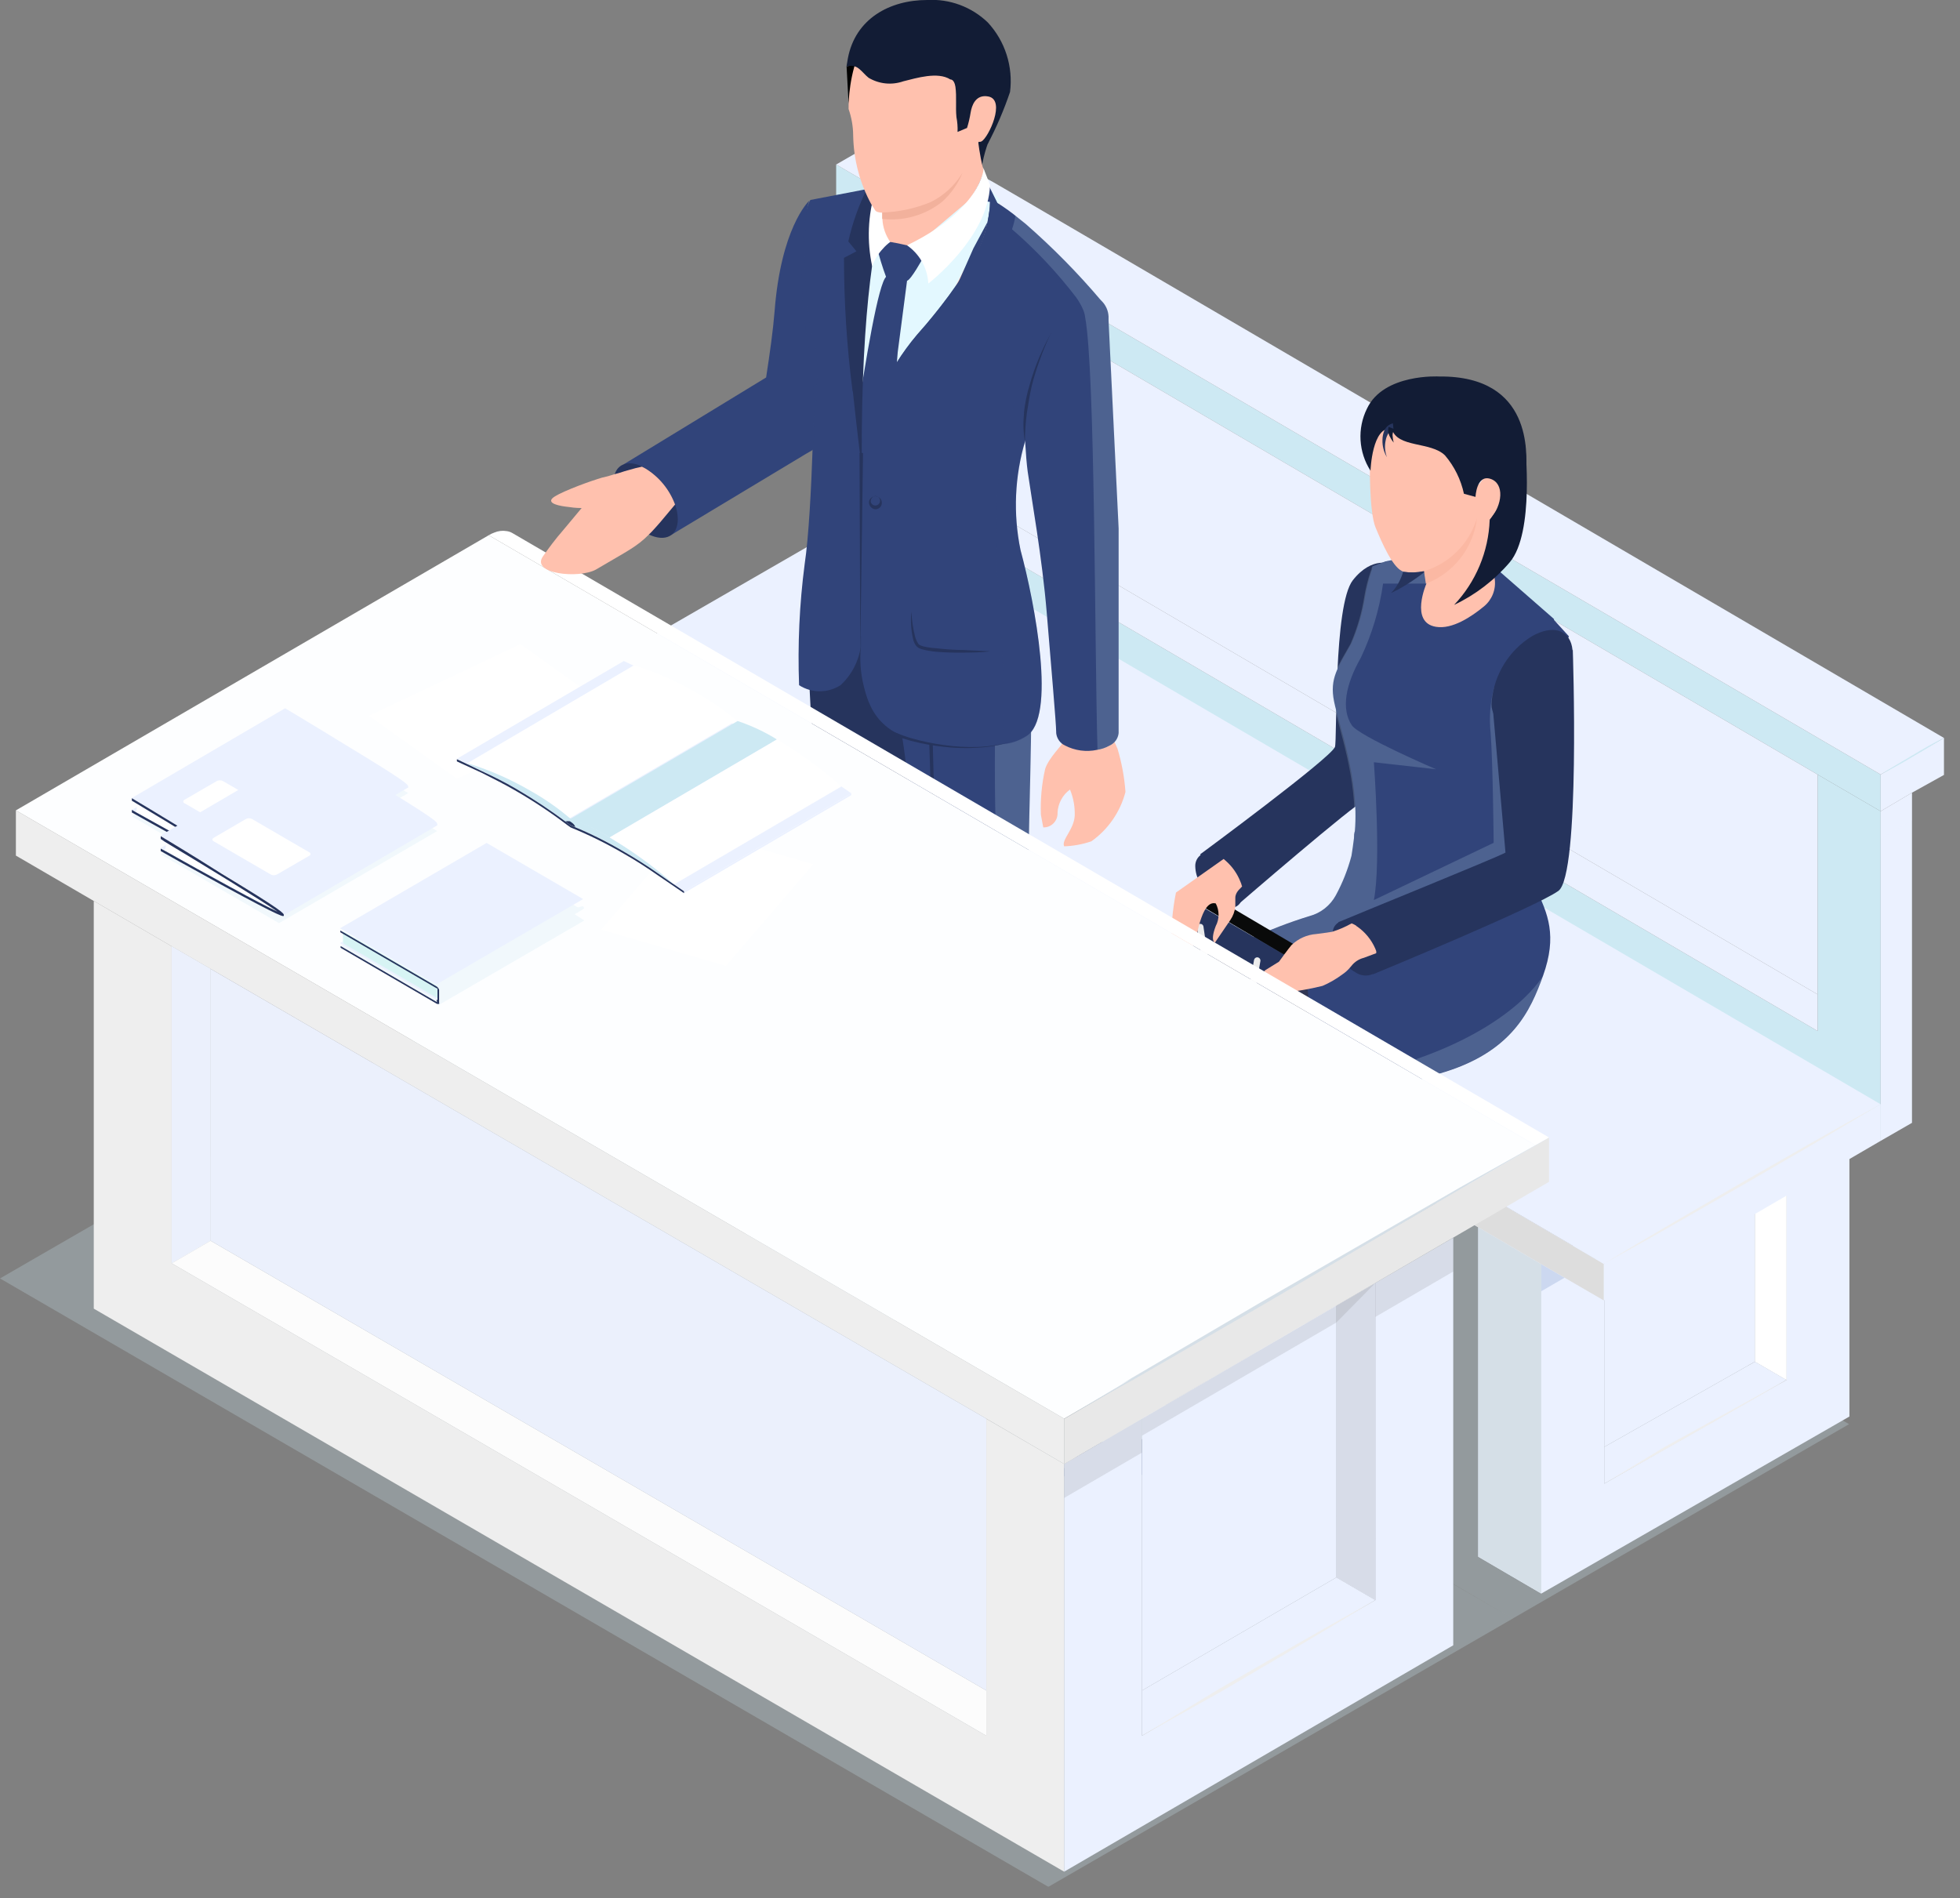 <?xml version="1.0" encoding="UTF-8"?> <svg xmlns="http://www.w3.org/2000/svg" width="95" height="92" viewBox="0 0 95 92" fill="none"><rect x="0" y="0" width="95" height="92" fill="#808080" stroke="none"/> <g clip-path="url(#clip0_19_7717)"> <g style="mix-blend-mode:multiply" opacity="0.25"> <path d="M40.528 40.33L24.213 49.749L73.314 78.455L89.622 69.03L40.528 40.33Z" fill="#CDE9F3"></path> </g> <path d="M34.745 37.889V53.872L31.695 52.087V36.115L34.745 37.889Z" fill="#EBF1FF"></path> <path d="M34.745 37.889V53.872L31.695 52.087V36.115L34.745 37.889Z" fill="#EEEEEE"></path> <path d="M34.746 37.889V53.872L49.686 45.291V29.308L46.629 31.087V43.512L37.802 48.54V46.767V36.115L34.746 37.889Z" fill="#EBF1FF"></path> <path d="M37.802 46.767V48.54L46.629 43.512L45.103 42.625L37.802 46.767Z" fill="#EBF1FF"></path> <path d="M37.802 36.115V46.767L45.103 42.625V31.974L37.802 36.115Z" fill="#EBF1FF"></path> <path d="M45.103 31.974V42.625L46.629 43.512V31.087L45.103 31.974Z" fill="#EBF1FF"></path> <g style="mix-blend-mode:color-burn" opacity="0.15"> <path d="M46.629 31.087L49.686 29.314V30.644L46.629 32.417V31.087Z" fill="#184B9D"></path> </g> <g style="mix-blend-mode:color-burn" opacity="0.15"> <path d="M34.746 37.889L37.802 36.115V37.445L34.746 39.218V37.889Z" fill="#184B9D"></path> </g> <g style="mix-blend-mode:color-burn" opacity="0.15"> <path d="M37.802 36.115L46.629 31.087L45.103 32.636L37.802 36.777V36.115Z" fill="#184B9D"></path> </g> <path d="M74.706 61.257V77.241L71.65 75.455V59.484L74.706 61.257Z" fill="#EBF1FF"></path> <path d="M74.706 61.257V77.241L71.65 75.455V59.484L74.706 61.257Z" fill="#D5DFE7"></path> <path d="M74.706 61.257V77.241L89.64 68.66V52.682L86.59 54.455V66.886L77.757 71.915V70.135V59.483L74.706 61.257Z" fill="#EBF1FF"></path> <path d="M77.757 70.135V71.915L86.59 66.886L85.064 66L77.757 70.135Z" fill="#EBF1FF"></path> <path d="M77.757 59.483V70.135L85.064 66V55.342L77.757 59.483Z" fill="#EBF1FF"></path> <path d="M85.064 55.342V66L86.59 66.886V54.455L85.064 55.342Z" fill="#EBF1FF"></path> <path d="M85.064 55.342V66L86.59 66.886V54.455L85.064 55.342Z" fill="white"></path> <g style="mix-blend-mode:color-burn" opacity="0.15"> <path d="M86.59 54.455L89.64 52.682V54.012L86.59 55.785V54.455Z" fill="#184B9D"></path> </g> <g style="mix-blend-mode:color-burn" opacity="0.15"> <path d="M74.706 61.257L77.757 59.484V60.813L74.706 62.587V61.257Z" fill="#184B9D"></path> </g> <g style="mix-blend-mode:color-burn" opacity="0.15"> <path d="M77.757 59.484L86.59 54.455L85.058 56.01L77.757 60.152V59.484Z" fill="#184B9D"></path> </g> <path d="M40.528 7.974V9.753L42.053 10.615L45.104 12.395L46.635 13.281L88.097 37.542L91.154 39.322V39.285V37.542L40.528 7.974Z" fill="#CDE9F3"></path> <path d="M42.053 10.615V26.599L91.154 55.299V39.322L88.097 37.542V49.974L45.104 24.826V12.395L42.053 10.615Z" fill="#CDE9F3"></path> <path d="M45.103 12.395V24.826L46.635 23.939V13.281L45.103 12.395Z" fill="#EBF1FF"></path> <path d="M45.103 24.826L88.097 49.974V48.2L46.635 23.939L45.103 24.826Z" fill="#EBF1FF"></path> <path d="M46.635 13.281V23.939L88.097 48.2V37.542L46.635 13.281Z" fill="#EBF1FF"></path> <path d="M92.673 38.423V54.425L91.154 55.299V39.322L92.673 38.423Z" fill="#EBF1FF"></path> <path d="M94.223 35.769V37.561L92.673 38.423L91.154 39.322V37.542L94.223 35.769Z" fill="#EBF1FF"></path> <path d="M94.223 35.769L91.154 37.542L40.528 7.974L43.482 6.273L48.154 8.836L49.68 9.723L94.223 35.769Z" fill="#EBF1FF"></path> <g style="mix-blend-mode:color-burn" opacity="0.15"> <path d="M91.154 39.322L92.673 38.423V39.759L91.154 40.652V39.322Z" fill="#EBF1FF"></path> </g> <path d="M28.638 32.556V34.336L31.695 36.109L34.746 37.882L36.271 38.775L74.682 61.263L77.739 63.036V63V61.263L28.638 32.556Z" fill="#EBF1FF"></path> <path d="M28.638 32.556V34.336L31.695 36.109L34.746 37.882L36.271 38.775L74.682 61.263L77.739 63.036V63V61.263L28.638 32.556Z" fill="#DDDDDD"></path> <path d="M77.739 63V63.036L80.79 61.263L83.521 59.739L85.046 58.852L88.097 57.079L91.154 55.299V53.526L77.739 61.263V63Z" fill="#EBF1FF"></path> <path d="M42.053 24.82L28.638 32.556L77.739 61.263L91.154 53.526L42.053 24.82Z" fill="#EBF1FF"></path> <path d="M77.727 61.257C78.83 60.595 79.94 59.933 81.055 59.283L84.401 57.334L87.76 55.415C88.887 54.777 90.008 54.145 91.142 53.52C90.032 54.188 88.923 54.844 87.814 55.5L84.468 57.443L81.103 59.368C79.994 60.006 78.867 60.631 77.727 61.257Z" fill="#EEEEEE"></path> <path d="M91.154 37.542C91.648 37.221 92.161 36.935 92.673 36.625C93.186 36.316 93.698 36.018 94.223 35.763C93.728 36.085 93.216 36.37 92.703 36.68C92.191 36.99 91.678 37.269 91.154 37.542Z" fill="#CDE9F3"></path> <path d="M45.103 24.82C45.336 24.636 45.582 24.469 45.839 24.322C46.093 24.169 46.359 24.039 46.635 23.933C46.405 24.121 46.159 24.288 45.899 24.431C45.646 24.584 45.38 24.714 45.103 24.82Z" fill="#EBF1FF"></path> <path d="M65.295 33.498C65.348 33.479 65.405 33.479 65.458 33.498H65.488C65.488 33.668 65.488 33.838 65.488 34.008L64.994 33.722C65.03 33.667 65.075 33.618 65.126 33.577C65.176 33.539 65.234 33.512 65.295 33.498Z" fill="#26345D"></path> <path d="M54.045 70.22C54.4 70.284 54.766 70.259 55.109 70.148C55.453 70.037 55.764 69.843 56.016 69.583C56.794 68.49 57.156 66.51 57.367 66.054C57.549 65.64 57.69 65.209 57.789 64.767C57.756 63.251 57.928 61.736 58.301 60.267C58.809 58.139 59.068 55.958 59.073 53.769C59.073 53.235 59.073 52.761 59.031 52.384C59.011 52.096 59.055 51.808 59.159 51.539C59.264 51.27 59.426 51.028 59.634 50.83C60.84 49.682 63.191 47.429 63.251 47.356C62.461 46.971 61.698 46.533 60.966 46.044C60.122 47.441 53.966 48.224 54.654 51.073C54.989 52.251 55.251 53.45 55.438 54.662C55.522 55.7 55.793 64.233 55.365 65.666C55.281 65.957 54.804 66.777 54.425 67.937C54.188 68.64 53.772 69.268 53.219 69.759C53.008 70.008 53.912 70.196 54.045 70.22Z" fill="#D5DFE7"></path> <path d="M61.786 73.506L60.773 73.147L60.701 71.593L61.702 71.484L61.786 73.506Z" fill="#26345D"></path> <path d="M63.058 69.814C62.716 70.243 62.477 70.746 62.359 71.283C62.284 71.888 62.284 72.5 62.359 73.105L61.756 73.5L61.671 71.477C61.671 71.477 62.835 69.814 63.058 69.814Z" fill="#26345D"></path> <path d="M57.373 72.88C57.373 72.88 56.444 73.749 56.691 74.569C56.691 74.569 56.691 74.842 57.373 74.89C58.054 74.939 60.9 74.241 61.123 73.894C61.346 73.548 61.503 71.975 61.979 71.271C62.455 70.567 63.058 69.82 63.058 69.82C63.238 69.477 63.304 69.085 63.248 68.702C63.191 68.319 63.015 67.963 62.745 67.688L58.856 72.546L57.373 72.88Z" fill="#26345D"></path> <path d="M62.968 67.688C62.935 66.171 63.108 64.658 63.48 63.188C63.988 61.062 64.247 58.883 64.252 56.696C64.172 55.551 63.958 54.42 63.613 53.326C63.613 53.326 67.393 49.913 67.478 49.937C67.562 49.961 63.462 46.943 63.462 46.943C63.462 46.943 59.809 49.682 59.435 50.933C59.061 52.184 59.676 54.176 59.785 54.619C60.647 58.002 61.515 64.864 60.327 68.307C60.146 68.817 59.278 70.056 59.019 70.658C58.588 71.426 58.113 72.168 57.596 72.88C58.454 73.315 59.438 73.425 60.369 73.19C61.738 72.741 62.275 69.577 62.546 68.975C62.729 68.561 62.87 68.13 62.968 67.688Z" fill="#ECECEC"></path> <path d="M57.337 70.597L56.167 70.117L56.897 68.362L57.252 68.575L57.337 70.597Z" fill="#26345D"></path> <path d="M58.488 66.777C58.42 67.346 58.213 67.888 57.885 68.356C57.475 69.054 57.885 70.178 57.885 70.178L57.282 70.567L57.228 68.599C57.228 68.599 58.157 66.947 58.488 66.777Z" fill="#26345D"></path> <path d="M57.783 64.767C57.349 66.272 56.742 67.721 55.974 69.085C55.843 69.317 55.666 69.521 55.455 69.683C55.244 69.845 55.002 69.962 54.745 70.027C54.487 70.092 54.219 70.104 53.957 70.062C53.694 70.02 53.443 69.925 53.219 69.783C52.571 70.246 51.966 70.767 51.41 71.338C51.41 71.538 52.013 72.109 54.72 71.635C54.72 71.635 55.823 71.435 55.962 71.216C56.101 70.998 56.565 69.133 57.56 68.283C57.905 68.032 58.174 67.688 58.336 67.291C58.498 66.894 58.547 66.46 58.476 66.036C58.394 65.546 58.15 65.099 57.783 64.767Z" fill="#26345D"></path> <path d="M59.64 43.372L60.02 43.834C60.02 43.834 65.759 38.878 66.103 38.83C66.357 38.231 66.516 37.596 66.573 36.947C67.037 34.306 67.622 29.842 67.622 29.842L67.454 27.346C67.454 27.346 66.519 26.921 65.572 28.123C64.626 29.326 64.819 35.891 64.704 36.206C64.505 36.741 58.169 41.411 58.169 41.411L59.64 43.372Z" fill="#26345D"></path> <path d="M57.934 41.982C57.936 42.13 57.958 42.277 58 42.419L58.03 42.504C58.225 43.043 58.594 43.501 59.079 43.803C59.152 43.846 59.229 43.883 59.308 43.913C59.463 43.976 59.632 43.995 59.797 43.967H59.857C59.953 43.932 60.038 43.869 60.098 43.785C60.183 43.651 60.225 43.495 60.219 43.336C60.218 43.225 60.206 43.116 60.182 43.008V42.953C60.167 42.886 60.144 42.821 60.116 42.759C59.968 42.382 59.735 42.045 59.435 41.775L59.38 41.727L59.302 41.66C59.238 41.61 59.169 41.565 59.097 41.526C58.971 41.428 58.819 41.368 58.66 41.352C58.501 41.337 58.341 41.368 58.199 41.441C58.114 41.503 58.046 41.584 58 41.678C57.954 41.773 57.931 41.877 57.934 41.982Z" fill="#26345D"></path> <path d="M74.429 43.044C75.032 44.295 75.484 45.358 74.791 47.295C74.188 48.953 73.314 51.042 69.72 52.05C69.102 52.222 68.497 52.441 67.912 52.706L67.508 52.889C67.072 53.087 66.666 53.347 66.302 53.66C66.166 53.775 66.037 53.899 65.916 54.03C65.848 54.099 65.787 54.166 65.735 54.231C65.369 54.651 65.179 55.197 65.205 55.755C65.117 56.158 64.939 56.536 64.684 56.859C64.429 57.182 64.104 57.442 63.733 57.619C63.036 58.008 62.274 58.265 61.485 58.378C59.799 58.676 58.062 58.409 56.541 57.619C56.192 57.449 55.883 57.206 55.633 56.906C55.384 56.607 55.2 56.258 55.094 55.882C55.091 55.87 55.091 55.858 55.094 55.846V55.761C54.985 54.984 54.364 50.727 54.75 49.688C54.949 49.142 56.191 48.079 57.867 47.016C59.606 45.891 61.491 45.012 63.468 44.405C63.738 44.333 63.991 44.206 64.21 44.033C64.43 43.86 64.612 43.643 64.746 43.397C65.075 42.79 65.33 42.146 65.506 41.478C65.548 41.21 65.591 40.925 65.627 40.621C65.627 40.512 65.627 40.397 65.669 40.287C65.886 37.737 64.891 35.138 64.662 34.002C64.433 32.866 64.861 32.344 65.5 31.19C65.822 30.456 66.047 29.682 66.169 28.889C66.24 28.476 66.343 28.07 66.477 27.674C66.531 27.547 66.477 27.552 66.549 27.437L67.152 27.212L67.924 27.055H69.425H69.745L70.414 27.121L72.029 27.273L72.162 27.34L72.452 27.498L72.759 27.765L75.171 29.872L75.321 30.006C75.32 30.02 75.32 30.034 75.321 30.049L76.045 30.844C76.045 30.844 75.647 31.688 75.165 32.848C74.399 34.67 73.416 37.257 73.398 38.556C73.392 39.132 73.436 39.707 73.531 40.275C73.722 41.229 74.045 42.15 74.489 43.014C74.489 43.014 74.423 43.032 74.429 43.044Z" fill="#31447A"></path> <g style="mix-blend-mode:color-burn" opacity="0.18"> <path d="M73.85 41.636L73.507 34.032L73.012 32.86L72.409 33.352C72.224 34.071 72.171 34.818 72.252 35.556C72.361 37.008 72.397 40.852 72.397 40.852L66.591 43.627C66.953 41.806 66.591 36.947 66.591 36.947L69.606 37.287C69.606 37.287 65.868 35.684 65.518 35.15C65 34.366 65.217 33.182 65.958 31.883C66.497 30.746 66.861 29.534 67.037 28.287H69.142L69.702 27.073H69.383H67.882L67.11 27.231L66.507 27.455C66.453 27.571 66.507 27.565 66.434 27.692C66.3 28.088 66.198 28.494 66.127 28.907C66.004 29.7 65.779 30.474 65.458 31.208C64.819 32.362 64.397 32.842 64.62 34.02C64.843 35.198 65.826 37.755 65.627 40.306C65.627 40.415 65.627 40.53 65.584 40.639C65.548 40.943 65.506 41.247 65.464 41.496C65.288 42.164 65.033 42.808 64.704 43.415C64.57 43.661 64.388 43.878 64.168 44.051C63.948 44.225 63.696 44.351 63.426 44.423C61.449 45.03 59.564 45.909 57.825 47.034C58.181 47.428 58.669 47.676 59.194 47.731C59.721 47.786 60.248 47.644 60.677 47.332C63.691 45.619 65.657 45.51 66.368 44.392L67.411 45.158L73.85 41.636Z" fill="#CDE9F3"></path> </g> <path d="M72.301 33.984C72.292 34.083 72.292 34.182 72.301 34.281C72.445 35.144 73.266 35.399 74.254 34.822C74.522 34.668 74.767 34.478 74.984 34.257C75.703 33.585 76.146 32.667 76.226 31.682C76.226 30.716 75.544 30.31 74.64 30.656C74.507 30.705 74.377 30.766 74.254 30.838C73.708 31.173 73.247 31.632 72.908 32.178C72.569 32.724 72.361 33.342 72.301 33.984Z" fill="#26345D"></path> <path d="M64.867 44.696L65.952 46.318L66.555 47.222C66.796 47.125 74.459 43.955 75.532 43.184C76.606 42.413 76.232 31.494 76.232 31.494L75.026 32.587L72.367 34.463L72.97 41.326C72.578 41.556 65.651 44.362 64.921 44.678L64.867 44.696Z" fill="#26345D"></path> <path d="M64.541 45.309C64.569 45.739 64.727 46.151 64.993 46.488L65.108 46.627C65.202 46.739 65.307 46.841 65.421 46.931C65.461 46.969 65.503 47.004 65.548 47.034C65.588 47.065 65.63 47.091 65.675 47.113C65.799 47.205 65.945 47.263 66.099 47.28C66.252 47.297 66.408 47.273 66.549 47.21C66.647 47.146 66.724 47.054 66.771 46.946C66.818 46.839 66.833 46.719 66.814 46.603C66.811 46.476 66.792 46.349 66.76 46.227C66.762 46.204 66.762 46.182 66.76 46.16C66.762 46.127 66.762 46.095 66.76 46.063L66.712 45.935C66.503 45.516 66.184 45.163 65.789 44.915C65.789 44.915 65.759 44.915 65.747 44.878L65.699 44.848L65.626 44.806L65.512 44.757C65.325 44.664 65.111 44.642 64.909 44.696C64.825 44.738 64.753 44.801 64.699 44.878C64.645 44.956 64.612 45.046 64.602 45.139C64.599 45.16 64.599 45.18 64.602 45.2C64.602 45.2 64.602 45.231 64.602 45.243C64.574 45.257 64.553 45.281 64.541 45.309Z" fill="#26345D"></path> <path d="M72.451 25.257C72.293 26.192 72.293 27.146 72.451 28.081C72.481 28.326 72.449 28.575 72.357 28.805C72.265 29.034 72.117 29.236 71.927 29.393C71.324 29.89 70.39 30.516 69.6 30.382C68.316 30.176 69.135 28.293 69.135 28.293L69.051 27.741V27.686C68.724 27.755 68.387 27.765 68.056 27.716C67.544 27.625 66.971 26.289 66.67 25.561C66.368 24.832 66.368 22.403 66.428 21.826C66.489 21.249 67.58 20.229 67.58 20.229H71.523C71.523 20.229 71.523 23.678 71.698 23.465C71.873 23.253 71.945 22.949 72.524 23.131C73.103 23.314 72.783 24.267 72.451 25.257Z" fill="#FFC1AE"></path> <path d="M69.111 28.293C69.773 28.042 70.353 27.613 70.79 27.053C71.227 26.493 71.503 25.824 71.589 25.117C71.404 25.725 71.073 26.278 70.625 26.726C70.177 27.174 69.626 27.504 69.021 27.686L69.111 28.293Z" fill="#FBB8A3"></path> <path d="M62.22 46.263C61.87 47.506 61.691 48.791 61.69 50.083C61.69 50.878 61.69 51.644 61.744 51.692C61.901 51.959 62.22 51.783 62.57 51.583C62.943 51.42 63.237 51.117 63.39 50.739C63.39 50.654 63.432 49.876 63.432 49.069C63.457 47.978 63.271 46.893 62.883 45.874L62.22 46.263Z" fill="#313754"></path> <path d="M57.481 49.221L61.846 51.795C61.803 51.772 61.767 51.736 61.744 51.692C61.744 51.644 61.702 50.878 61.69 50.083C61.691 48.791 61.87 47.506 62.22 46.263L57.831 43.7C57.481 44.943 57.302 46.228 57.3 47.52C57.3 48.316 57.331 49.081 57.355 49.129C57.386 49.173 57.43 49.205 57.481 49.221Z" fill="#26345D"></path> <path d="M62.883 45.874L58.518 43.299L57.855 43.688L62.22 46.263L62.883 45.874Z" fill="#090A0A"></path> <path d="M58.151 44.781C58.13 44.784 58.11 44.791 58.092 44.802C58.074 44.813 58.059 44.827 58.046 44.844C58.034 44.861 58.025 44.88 58.02 44.901C58.015 44.921 58.015 44.943 58.018 44.963L58.434 47.775C58.496 48.085 58.62 48.379 58.8 48.638C58.979 48.897 59.21 49.116 59.477 49.281C59.599 49.367 59.74 49.423 59.888 49.443C60.036 49.463 60.187 49.447 60.327 49.397C60.421 49.349 60.501 49.28 60.562 49.194C60.623 49.108 60.663 49.009 60.677 48.905L61.093 46.573C61.096 46.533 61.085 46.494 61.061 46.463C61.037 46.432 61.002 46.411 60.964 46.404C60.925 46.397 60.886 46.405 60.853 46.426C60.82 46.447 60.796 46.48 60.785 46.518L60.369 48.85C60.364 48.904 60.346 48.956 60.317 49.002C60.288 49.047 60.248 49.085 60.2 49.111C60.104 49.137 60.004 49.141 59.906 49.123C59.808 49.106 59.715 49.066 59.634 49.008C59.407 48.867 59.212 48.681 59.059 48.462C58.905 48.243 58.797 47.995 58.742 47.733L58.331 44.915C58.329 44.894 58.322 44.874 58.311 44.856C58.3 44.838 58.286 44.822 58.269 44.81C58.252 44.797 58.233 44.788 58.213 44.783C58.192 44.779 58.171 44.778 58.151 44.781Z" fill="#ECECEC"></path> <path d="M58.922 46.56L60.146 47.271V46.737L58.922 46.026V46.56Z" fill="#313754"></path> <path d="M56.999 43.263C56.826 44.112 56.755 44.978 56.788 45.844C56.952 45.929 57.134 45.974 57.319 45.974C57.503 45.974 57.685 45.929 57.849 45.844C57.994 45.674 58.187 43.591 58.928 43.791C59.017 43.96 59.063 44.147 59.063 44.338C59.063 44.528 59.017 44.716 58.928 44.884C58.645 45.613 58.886 45.692 58.886 45.692L59.634 44.593C59.766 44.4 59.849 44.176 59.875 43.943C59.875 43.876 59.875 43.809 59.875 43.743C59.875 43.676 59.875 43.591 59.875 43.518C59.875 43.227 60.152 43.044 60.188 42.984C60.225 42.923 60.188 42.947 60.188 42.929C60.173 42.862 60.151 42.797 60.122 42.735C59.974 42.358 59.741 42.021 59.441 41.751L59.387 41.702L59.308 41.635C59.037 41.83 56.999 43.263 56.999 43.263Z" fill="#FFC1AE"></path> <path d="M60.99 47.514C60.99 47.702 61.883 48.121 62.148 48.121C62.806 48.059 63.459 47.947 64.101 47.787C64.444 47.641 64.768 47.453 65.066 47.229C65.198 47.14 65.318 47.034 65.422 46.913L65.5 46.822C65.651 46.626 65.864 46.487 66.103 46.427L66.706 46.202C66.707 46.17 66.707 46.137 66.706 46.105L66.657 45.977C66.47 45.55 66.17 45.182 65.789 44.915C65.789 44.915 65.759 44.915 65.747 44.878L65.699 44.848L65.626 44.806L65.512 44.757C65.214 44.926 64.898 45.062 64.571 45.164C64.27 45.212 63.968 45.255 63.8 45.273C63.347 45.305 62.92 45.496 62.594 45.814C62.449 45.984 61.991 46.615 61.991 46.615L61.334 47.022C61.334 47.022 60.972 47.344 60.99 47.514Z" fill="#FFC1AE"></path> <g style="mix-blend-mode:color-burn" opacity="0.18"> <path d="M74.791 47.283C74.188 48.941 73.314 51.03 69.72 52.038C69.102 52.209 68.497 52.429 67.912 52.694L67.508 52.876C67.072 53.075 66.666 53.335 66.302 53.648C64.807 53.204 64.204 52.591 67.049 51.826C73.024 50.216 74.713 47.447 74.791 47.283Z" fill="#CDE9F3"></path> </g> <g style="mix-blend-mode:multiply" opacity="0.25"> <path d="M43.789 63.996C48.025 63.996 51.458 61.997 51.458 59.532C51.458 57.067 48.025 55.069 43.789 55.069C39.554 55.069 36.12 57.067 36.12 59.532C36.12 61.997 39.554 63.996 43.789 63.996Z" fill="#CDE9F3"></path> </g> <path d="M51.458 36.061C51.555 36.03 50.819 36.741 50.657 37.275C50.491 38.004 50.422 38.751 50.452 39.498L50.566 40.105C50.659 40.108 50.752 40.091 50.839 40.056C50.925 40.02 51.004 39.967 51.069 39.9C51.134 39.833 51.184 39.752 51.217 39.664C51.25 39.576 51.264 39.482 51.259 39.389C51.27 39.168 51.329 38.954 51.434 38.76C51.538 38.566 51.684 38.399 51.862 38.271C52.028 38.673 52.106 39.106 52.091 39.54C52.055 40.214 51.434 40.712 51.579 41.022C52.029 41.007 52.473 40.925 52.899 40.779C53.713 40.203 54.298 39.355 54.551 38.386C54.5 37.676 54.37 36.973 54.165 36.291C53.964 35.855 53.789 35.407 53.641 34.949L51.989 34.998L51.458 36.061Z" fill="#FFC1AE"></path> <path d="M48.184 6.249C47.888 6.837 47.685 7.468 47.581 8.119C47.41 7.778 47.263 7.425 47.141 7.063C47.506 6.814 47.854 6.542 48.184 6.249Z" fill="#121C35"></path> <path d="M41.034 3.231L41.13 5.016L41.468 3.067L41.034 3.231Z" fill="black"></path> <path d="M47.678 8.18C47.678 8.18 47.443 7.731 46.032 7.488C44.621 7.245 46.786 9.486 46.786 9.486L47.262 10.275L47.798 8.617L47.678 8.18Z" fill="#DEDEDE"></path> <path d="M44.772 64.002C44.958 63.02 45.322 62.081 45.845 61.233C46.293 60.383 46.68 59.502 47.003 58.597C47.141 58.542 50.361 58.597 50.361 58.597C50.391 59.137 50.391 59.678 50.361 60.218V60.607L49.758 61.5H49.547C49.453 61.834 49.401 62.179 49.39 62.526C49.306 63.692 46.979 64.803 45.863 64.488C44.748 64.172 44.742 63.941 44.772 64.002Z" fill="#26345D"></path> <path d="M44.422 54.443C44.422 54.443 44.965 45.874 45.52 43.98C46.074 42.085 43.838 29.35 43.711 29.253C43.584 29.156 39.044 29.253 39.044 29.253C39.044 29.253 39.491 39.716 39.816 41.399C40.142 43.081 40.624 47.629 39.816 54.443H44.422Z" fill="#26345D"></path> <path d="M41.727 30.814C42.203 31.093 42.62 33.206 42.62 33.206C43.076 33.817 43.417 34.506 43.626 35.241C43.946 36.413 44.265 41.101 44.766 43.974C45.266 46.846 46.026 48.571 46.026 58.548L49.221 58.664L50.584 58.718C50.584 58.718 51.084 50.745 50.252 47.307C49.553 44.423 49.999 38.714 49.981 34.245C49.981 33.389 49.981 32.581 49.909 31.846C49.601 27.261 48.492 26.678 48.492 26.678L47.009 26.642C45.373 26.103 43.615 26.062 41.956 26.526C40.962 26.526 40.262 26.526 40.298 26.526C40.391 26.724 40.471 26.926 40.539 27.134C38.538 28.324 39.701 29.642 41.727 30.814Z" fill="#31447A"></path> <path d="M46.683 59.617C47.462 60.016 48.357 60.117 49.203 59.903C49.453 59.843 49.693 59.746 49.915 59.617C50.094 59.537 50.25 59.411 50.367 59.253C50.484 59.094 50.559 58.908 50.584 58.712C50.575 58.502 50.508 58.299 50.389 58.127C50.271 57.954 50.106 57.818 49.915 57.735C49.695 57.61 49.46 57.516 49.215 57.455C48.366 57.236 47.466 57.335 46.683 57.735C46.522 57.811 46.379 57.922 46.265 58.061C46.152 58.2 46.07 58.362 46.026 58.536C46.009 58.763 46.063 58.99 46.181 59.184C46.299 59.378 46.475 59.53 46.683 59.617Z" fill="#31447A"></path> <g style="mix-blend-mode:color-burn" opacity="0.18"> <path d="M47.913 35.982L48.227 35.915C48.227 35.915 48.118 42.923 48.757 46.33C49.119 48.267 49.185 53.386 49.215 57.449C49.215 57.862 49.215 58.263 49.215 58.664V59.909C49.465 59.849 49.705 59.752 49.927 59.623C50.106 59.543 50.261 59.417 50.379 59.259C50.496 59.1 50.571 58.914 50.596 58.718C50.596 58.718 51.096 50.745 50.264 47.307C49.565 44.423 50.011 38.714 49.993 34.245C49.655 34.807 49.171 35.267 48.594 35.575C48.381 35.699 48.159 35.808 47.931 35.903L47.913 35.982Z" fill="#CDE9F3"></path> </g> <path d="M44.036 56.52C43.406 56.762 42.754 56.943 42.089 57.06L41.95 56.793C41.645 56.761 41.337 56.8 41.049 56.905C40.761 57.01 40.5 57.179 40.286 57.401C39.551 58.142 38.478 59.277 35.879 58.506C35.879 58.506 34.721 58.281 35.596 57.656C36.47 57.03 40.226 54.413 40.256 54.498C40.286 54.583 43.614 54.498 43.614 54.498C43.614 54.498 44.211 54.929 44.036 56.52Z" fill="#26345D"></path> <path d="M42.131 55.779C43.393 55.779 44.416 55.184 44.416 54.449C44.416 53.715 43.393 53.119 42.131 53.119C40.869 53.119 39.846 53.715 39.846 54.449C39.846 55.184 40.869 55.779 42.131 55.779Z" fill="#26345D"></path> <path d="M41.727 22.445C46.098 20.526 48.546 9.984 48.546 9.984C47.66 9.298 47.413 6.862 47.413 6.862C45.568 6.492 44.344 8.229 43.494 9C43.176 9.284 42.889 9.602 42.638 9.947C41.751 12.571 41.727 22.445 41.727 22.445Z" fill="#FFC1AE"></path> <path d="M45.074 11.313L47.807 9.007L48.5 9.7C48.5 9.7 44.98 16.308 45.074 16.512C45.169 16.716 41.897 23.557 41.897 23.557L40.879 12.471C41.398 12.12 42.155 11.752 42.564 11.313C42.709 11.003 43.65 12.472 43.65 12.472L45.074 11.313Z" fill="#E3F8FF"></path> <path d="M38.731 33.212C39.031 33.405 39.379 33.507 39.735 33.507C40.09 33.507 40.438 33.405 40.739 33.212C41.27 32.724 41.617 32.065 41.721 31.348C41.718 31.332 41.718 31.316 41.721 31.299V22.445C41.721 22.445 41.721 12.559 42.632 9.947C42.883 9.602 43.17 9.284 43.488 9L43.168 8.945L39.279 9.692C39.171 9.862 38.556 11.107 39.014 16.093C39.049 16.743 39.206 17.38 39.478 17.97C39.478 17.97 39.4 24.698 39.002 27.34C38.748 29.286 38.658 31.251 38.731 33.212Z" fill="#31447A"></path> <path d="M46.406 13.791C46.767 13.308 47.09 12.796 47.37 12.261C47.599 11.78 47.767 11.272 47.871 10.749L47.178 12.042L46.406 13.791Z" fill="#31447A"></path> <path d="M47.027 9.625L47.986 9.789C47.974 10.11 47.936 10.429 47.871 10.743L48.353 9.856L47.648 8.435C47.496 8.859 47.287 9.259 47.027 9.625Z" fill="#31447A"></path> <path d="M41.727 22.445V23.52L41.962 23.891L46.406 13.779C45.803 14.617 45.073 15.534 44.477 16.208C42.973 17.971 42.017 20.14 41.727 22.445Z" fill="#31447A"></path> <path d="M41.854 33.206C42.198 34.67 42.873 35.988 46.291 36.243C47.002 36.275 47.713 36.231 48.414 36.109L48.631 36.061C49.023 36.028 49.402 35.898 49.734 35.684C51.229 34.822 50.162 29.235 49.463 26.654C49.101 24.899 49.18 23.081 49.692 21.364C50.12 19.708 50.793 18.125 51.688 16.67C51.959 16.221 52.29 15.771 52.592 15.328C52.803 15.049 53.02 14.769 53.255 14.49L53.382 14.581C52.251 13.244 51.022 11.995 49.704 10.846L49.354 10.567C49.037 10.304 48.703 10.062 48.353 9.844L47.986 9.777C47.986 9.935 47.986 10.093 47.949 10.257C47.857 10.95 47.654 11.622 47.346 12.249C46.521 13.668 45.551 14.997 44.453 16.215C42.96 17.979 42.012 20.145 41.727 22.445V31.281C41.725 31.299 41.725 31.318 41.727 31.336C41.664 31.962 41.707 32.595 41.854 33.206Z" fill="#31447A"></path> <path d="M46.558 36.322H46.55V36.329L46.558 36.322Z" fill="#26345D"></path> <path d="M43.964 11.891C43.964 11.891 43.536 11.793 43.15 11.727L42.481 11.891C42.606 12.414 42.764 12.929 42.951 13.433C43.283 13.523 43.622 13.582 43.964 13.609C44.151 13.573 44.742 12.498 44.742 12.498C44.742 12.498 44.332 11.939 43.964 11.891Z" fill="#31447A"></path> <path d="M43.964 13.609L43.512 17.071L42.837 25.372V28.518L41.553 29.387L40.467 27.984C40.467 27.984 42.21 14.016 42.957 13.409L43.518 12.644L43.964 13.609Z" fill="#31447A"></path> <path d="M41.323 18.959C41.047 16.817 40.908 14.659 40.907 12.498L41.51 12.182L41.118 11.702C41.313 10.827 41.612 9.979 42.011 9.176L43.524 8.15L43.186 8.957C43.186 8.957 43.12 9.091 43.011 9.364C42.475 11.059 41.733 14.684 41.769 22.33L41.739 22.451C41.739 22.451 41.54 20.884 41.335 18.959H41.323Z" fill="#26345D"></path> <path d="M47.986 8.963L47.678 8.18C47.678 8.18 47.557 10.154 43.964 11.891L44.061 11.963C44.335 12.174 44.561 12.442 44.723 12.749C44.884 13.057 44.977 13.396 44.995 13.743C44.995 13.743 47.907 11.514 47.986 8.963Z" fill="white"></path> <path d="M42.276 12.917C42.384 12.595 42.561 12.3 42.794 12.055C42.9 11.932 43.02 11.822 43.15 11.727C42.923 11.404 42.791 11.023 42.77 10.627V10.3C42.803 9.903 42.865 9.509 42.957 9.121L42.837 8.945L42.427 9.243C42.064 10.434 42.012 11.7 42.276 12.917Z" fill="white"></path> <path d="M49.535 17.976C49.535 17.976 49.535 18.03 49.535 18.127C49.535 18.607 49.601 20.119 49.686 21.383C49.722 21.99 49.764 22.512 49.812 22.864C49.993 24.14 50.518 27.073 50.735 29.702C50.94 32.21 51.193 35.077 51.193 35.49V35.532C51.206 35.663 51.254 35.788 51.33 35.894C51.406 36.001 51.508 36.085 51.627 36.139C52.104 36.386 52.652 36.459 53.176 36.346C53.388 36.315 53.593 36.245 53.779 36.139C53.9 36.087 54.004 36.002 54.081 35.896C54.158 35.789 54.206 35.664 54.219 35.532V25.615L53.731 15.54C53.731 15.48 53.731 15.413 53.731 15.346C53.718 15.065 53.602 14.799 53.406 14.599C53.366 14.558 53.321 14.521 53.273 14.49C53.109 14.395 52.925 14.338 52.736 14.325C52.547 14.311 52.358 14.341 52.182 14.411C51.996 14.471 51.818 14.553 51.651 14.654C51.064 15.001 50.566 15.482 50.198 16.059C49.83 16.637 49.603 17.293 49.535 17.976Z" fill="#31447A"></path> <path d="M41.13 5.283C41.275 5.697 41.35 6.132 41.353 6.571C41.374 7.742 41.678 8.891 42.24 9.917C42.304 10.007 42.365 10.1 42.42 10.196C42.607 10.488 44.193 10.196 45.134 9.802C45.767 9.485 46.298 8.995 46.665 8.387C47.69 6.935 47.268 6.364 48.745 4.451C48.371 -0.14 44.989 0.249 44.989 0.249C40.986 0.255 41.13 5.283 41.13 5.283Z" fill="#FFC1AE"></path> <path d="M41.028 3.231C41.128 3.191 41.236 3.18 41.342 3.197C41.448 3.214 41.548 3.259 41.631 3.328C41.8 3.461 41.932 3.638 42.101 3.771C42.352 3.921 42.633 4.013 42.923 4.043C43.214 4.072 43.507 4.037 43.783 3.941C44.422 3.783 45.453 3.462 46.062 3.85C46.219 3.85 46.285 4.057 46.309 4.208C46.376 4.694 46.309 5.192 46.358 5.678C46.404 5.914 46.422 6.154 46.412 6.395L46.876 6.2L47.871 6.984C48.299 6.172 48.662 5.328 48.956 4.457C49.033 3.85 48.977 3.233 48.79 2.651C48.604 2.068 48.292 1.534 47.877 1.087C47.488 0.713 47.026 0.423 46.521 0.236C46.016 0.049 45.478 -0.031 44.941 -2.17897e-05C43.132 -2.17897e-05 41.456 0.899 41.094 2.836C41.082 2.891 41.058 3.042 41.028 3.231Z" fill="#121C35"></path> <path d="M46.87 6.206C46.947 5.962 47.005 5.712 47.045 5.459C47.099 5.125 47.28 4.561 47.901 4.676C48.775 4.84 47.901 6.692 47.569 6.856C47.238 7.02 46.87 6.206 46.87 6.206Z" fill="#FFC1AE"></path> <path d="M41.661 21.953L41.697 31.682L41.83 21.959L41.661 21.953Z" fill="#26345D"></path> <path d="M42.65 35.198C42.85 35.407 43.099 35.564 43.373 35.654C43.627 35.753 43.887 35.838 44.151 35.909C44.678 36.046 45.214 36.143 45.755 36.2C46.293 36.263 46.836 36.277 47.376 36.243C47.92 36.219 48.457 36.121 48.974 35.951C48.455 36.105 47.918 36.191 47.376 36.206C46.838 36.222 46.3 36.191 45.767 36.115C45.233 36.043 44.705 35.934 44.187 35.787C43.929 35.712 43.675 35.62 43.427 35.514C43.187 35.432 42.97 35.292 42.794 35.107L42.65 35.198Z" fill="#26345D"></path> <path d="M44.175 29.642C44.129 30.084 44.155 30.532 44.254 30.965C44.277 31.081 44.324 31.191 44.392 31.287C44.432 31.341 44.484 31.384 44.543 31.415C44.595 31.44 44.65 31.461 44.706 31.476C44.923 31.532 45.145 31.57 45.369 31.591C45.803 31.627 46.243 31.64 46.677 31.634C47.111 31.627 47.551 31.634 47.992 31.567L46.683 31.506C46.249 31.506 45.809 31.47 45.381 31.421C45.168 31.41 44.956 31.379 44.748 31.33C44.645 31.293 44.561 31.281 44.507 31.202C44.452 31.117 44.407 31.025 44.374 30.929C44.261 30.509 44.195 30.077 44.175 29.642Z" fill="#26345D"></path> <path d="M42.119 24.322C42.128 24.262 42.154 24.207 42.194 24.162C42.233 24.116 42.285 24.084 42.342 24.067C42.4 24.05 42.461 24.05 42.518 24.068C42.575 24.085 42.627 24.118 42.666 24.164C42.705 24.209 42.73 24.265 42.739 24.325C42.748 24.384 42.739 24.445 42.715 24.5C42.69 24.555 42.651 24.602 42.601 24.634C42.551 24.668 42.492 24.685 42.433 24.686C42.388 24.683 42.345 24.671 42.305 24.651C42.265 24.631 42.23 24.603 42.201 24.57C42.172 24.536 42.149 24.496 42.135 24.454C42.121 24.411 42.116 24.366 42.119 24.322ZM42.203 24.322C42.213 24.364 42.233 24.403 42.263 24.434C42.293 24.465 42.331 24.487 42.373 24.497C42.415 24.508 42.459 24.506 42.5 24.492C42.541 24.479 42.577 24.453 42.604 24.42C42.632 24.387 42.649 24.346 42.655 24.303C42.66 24.26 42.654 24.217 42.636 24.177C42.618 24.138 42.589 24.104 42.553 24.08C42.517 24.056 42.476 24.043 42.433 24.042C42.399 24.046 42.367 24.055 42.337 24.071C42.308 24.087 42.282 24.108 42.26 24.134C42.239 24.16 42.223 24.19 42.213 24.222C42.203 24.254 42.2 24.288 42.203 24.322Z" fill="#26345D"></path> <path d="M45.043 36.085C45.097 38.065 45.188 40.05 45.363 42.024C45.432 43.014 45.572 43.999 45.779 44.969C46.04 45.923 46.218 46.899 46.309 47.884C46.532 49.852 46.671 51.826 46.786 53.805C46.9 55.785 46.991 57.759 46.985 59.745C46.985 57.759 46.924 55.779 46.828 53.799C46.731 51.82 46.599 49.846 46.394 47.872C46.31 46.883 46.139 45.904 45.881 44.945C45.684 43.978 45.553 42.998 45.489 42.012C45.327 40.038 45.254 38.059 45.212 36.079L45.043 36.085Z" fill="#26345D"></path> <path d="M42.758 10.3V10.609C43.276 10.67 43.8 10.627 44.3 10.483C44.801 10.339 45.269 10.098 45.676 9.771C46.1 9.384 46.434 8.907 46.653 8.374C46.286 8.983 45.755 9.473 45.122 9.789C44.371 10.103 43.57 10.276 42.758 10.3Z" fill="#F2B19C"></path> <g style="mix-blend-mode:color-burn" opacity="0.18"> <path d="M49.053 11.113C50.197 12.102 51.237 13.207 52.158 14.411C52.294 14.6 52.41 14.803 52.501 15.018C52.547 15.125 52.577 15.237 52.592 15.352C53.086 17.945 53.05 31.257 53.195 36.364C53.406 36.333 53.611 36.263 53.798 36.158C53.918 36.105 54.022 36.021 54.099 35.914C54.176 35.807 54.224 35.682 54.238 35.55V25.615L53.749 15.54C53.749 15.48 53.749 15.413 53.749 15.346C53.736 15.065 53.62 14.799 53.424 14.599C52.294 13.262 51.064 12.014 49.746 10.864L49.396 10.585L49.221 10.445C49.183 10.672 49.127 10.896 49.053 11.113Z" fill="#CDE9F3"></path> </g> <g style="mix-blend-mode:color-burn" opacity="0.18"> <path d="M48.414 28.889C48.623 31.281 48.68 33.685 48.583 36.085C48.598 36.079 48.615 36.079 48.631 36.085C49.023 36.052 49.402 35.923 49.734 35.708C51.229 34.846 50.162 29.259 49.463 26.678C49.105 24.936 49.18 23.131 49.68 21.425C49.598 20.989 49.575 20.543 49.614 20.101C49.61 20.075 49.61 20.048 49.614 20.022C49.663 19.565 49.756 19.113 49.891 18.674C50.014 18.232 50.165 17.798 50.343 17.374C50.512 16.98 50.699 16.591 50.904 16.215C50.741 16.457 47.545 19.725 48.414 28.889Z" fill="#31447A"></path> </g> <g style="mix-blend-mode:color-burn" opacity="0.18"> <path d="M49.782 20.016C49.849 19.573 49.921 19.123 50.023 18.68C50.134 18.24 50.269 17.806 50.427 17.381C50.575 16.967 50.744 16.562 50.934 16.166C50.729 16.542 50.542 16.931 50.373 17.326C50.196 17.749 50.044 18.183 49.921 18.625C49.786 19.065 49.693 19.516 49.644 19.974C49.583 20.478 49.722 20.484 49.782 20.016Z" fill="#31447A"></path> </g> <path d="M49.68 21.419V21.383C49.679 20.932 49.71 20.481 49.77 20.034C49.836 19.591 49.909 19.142 50.011 18.698C50.122 18.258 50.257 17.824 50.415 17.399C50.563 16.985 50.732 16.58 50.922 16.184L50.952 16.123C50.952 16.123 50.952 16.166 50.922 16.184C50.717 16.561 50.53 16.949 50.361 17.344C50.183 17.767 50.032 18.201 49.909 18.644C49.774 19.083 49.681 19.535 49.631 19.992C49.628 20.018 49.628 20.045 49.631 20.071C49.585 20.52 49.601 20.974 49.68 21.419Z" fill="#26345D"></path> <path d="M39.4 21.802L39.069 21.996L32.509 25.943L30.23 22.506L37.133 18.297C37.32 17.083 37.471 16.002 37.543 15.097C37.851 11.077 39.159 9.783 39.237 9.717C38.864 10.457 38.93 15.085 39.485 16.664C39.744 17.368 39.539 19.755 39.4 21.802Z" fill="#31447A"></path> <path d="M32.853 25.166C32.853 25.98 32.25 26.289 31.448 25.907C31.396 25.884 31.345 25.858 31.297 25.828C30.866 25.567 30.5 25.209 30.231 24.78C29.962 24.352 29.797 23.867 29.748 23.362C29.747 23.233 29.763 23.105 29.796 22.98C29.965 22.47 30.483 22.306 31.122 22.609L31.297 22.7C31.954 23.107 32.455 23.726 32.72 24.455C32.803 24.683 32.848 24.923 32.853 25.166Z" fill="#26345D"></path> <path d="M75.08 55.135L74.435 55.518L23.689 25.943C23.772 25.891 23.861 25.848 23.954 25.816C24.144 25.734 24.353 25.709 24.557 25.743C24.652 25.755 24.744 25.786 24.828 25.834C40.606 35.028 74.284 54.668 75.08 55.135Z" fill="white"></path> <g style="mix-blend-mode:multiply" opacity="0.25"> <path d="M22.513 48.965L0 61.967L50.813 91.457L73.32 78.455L22.513 48.965Z" fill="#CDE9F3"></path> </g> <path d="M0.771 39.279V41.471L4.546 43.67L8.32 45.868L10.207 46.961L47.804 68.763L51.579 70.961V70.919V68.763L0.771 39.279Z" fill="#EEEEEE"></path> <path d="M4.546 43.67V63.431L51.579 90.722V70.961L47.805 68.769V84.133L8.32 61.233V45.868L4.546 43.67Z" fill="#EEEEEE"></path> <path d="M8.32 45.868V61.233L10.207 60.139V46.961L8.32 45.868Z" fill="#ECECEC"></path> <path d="M8.32 45.868V61.233L10.207 60.139V46.961L8.32 45.868Z" fill="#EBF1FF"></path> <path d="M8.32 61.233L47.805 84.133V81.941L10.207 60.139L8.32 61.233Z" fill="white"></path> <path d="M10.207 46.961V60.139L47.804 81.941V68.763L10.207 46.961Z" fill="#EBF1FF"></path> <path d="M0.771 39.279L51.579 68.763L74.435 55.518L23.688 25.943L0.771 39.279Z" fill="#FDFEFF"></path> <path d="M51.579 70.961V90.722L70.438 79.749V59.994L66.664 62.186V77.556L55.353 84.133V81.941V68.763L51.579 70.961Z" fill="#EBF1FF"></path> <path d="M55.353 81.941V84.133L66.664 77.556L64.776 76.457L55.353 81.941Z" fill="#EBF1FF"></path> <path d="M55.353 68.745V81.941L64.776 76.457V63.261L55.353 68.745Z" fill="#EBF1FF"></path> <path d="M64.777 63.285V76.457L66.664 77.556V62.186L64.777 63.285Z" fill="#EBF1FF"></path> <path d="M64.777 63.285V76.457L66.664 77.556V62.186L64.777 63.285Z" fill="#EBF1FF"></path> <g style="mix-blend-mode:color-burn" opacity="0.15"> <path d="M64.777 63.285V76.457L66.664 77.556V62.186L64.777 63.285Z" fill="#636363"></path> </g> <g style="mix-blend-mode:color-burn" opacity="0.15"> <path d="M66.664 62.186L70.438 59.994V61.633L66.664 63.832V62.186Z" fill="#636363"></path> </g> <g style="mix-blend-mode:color-burn" opacity="0.15"> <path d="M51.579 70.961L55.353 68.763V70.409L51.579 72.607V70.961Z" fill="#636363"></path> </g> <g style="mix-blend-mode:color-burn" opacity="0.15"> <path d="M55.353 68.763L66.664 62.186L64.77 64.105L55.353 69.589V68.763Z" fill="#636363"></path> </g> <g style="mix-blend-mode:color-burn" opacity="0.15"> <path d="M0.771 39.279V41.471L4.546 43.67V63.431L51.579 90.722V70.961V70.919V68.763L0.771 39.279Z" fill="#E9E8E8"></path> </g> <path d="M55.353 84.133L59.073 81.874L62.853 79.694C64.119 78.971 65.385 78.261 66.664 77.55C65.418 78.311 64.168 79.062 62.913 79.803L59.151 82.014L55.353 84.133Z" fill="#EEEEEE"></path> <path d="M35.186 46.816L29.139 45.06L33.371 40.135L39.418 41.891L35.186 46.816Z" fill="white"></path> <path d="M29.494 34.275L22.151 37.749L17.882 34.694L25.226 31.221L29.494 34.275Z" fill="white"></path> <path d="M51.579 68.775V70.967L75.08 57.285V55.142L51.579 68.775Z" fill="#E8E8E8"></path> <g style="mix-blend-mode:color-burn" opacity="0.25"> <path d="M16.459 45.899L21.283 48.704L28.319 44.617L27.855 44.314C27.855 44.314 28.319 44.046 28.313 44.022C28.298 43.984 28.278 43.95 28.252 43.919C28.252 43.919 28.023 43.992 28.005 43.98L23.863 41.55L16.459 45.899Z" fill="#CDE9F3"></path> </g> <path d="M28.264 43.579L21.156 47.714L16.477 44.994L16.924 44.739L23.544 40.882L23.586 40.858L28.264 43.579Z" fill="#EBF1FF"></path> <path d="M21.204 47.878V48.413L16.622 45.747V45.139L21.156 47.781H21.192L21.204 47.878Z" fill="#D7F4F4"></path> <path d="M21.204 48.437H21.156L16.477 45.716L16.622 45.631V45.716L21.204 48.382V48.437Z" fill="#EBF1FF"></path> <path d="M21.156 48.467H21.204V47.909H21.174L16.64 45.273L16.496 45.188V45.103L21.174 47.824L21.222 47.866C21.25 47.898 21.27 47.935 21.283 47.975C21.286 47.996 21.286 48.016 21.283 48.036V48.595C21.287 48.605 21.29 48.617 21.29 48.628C21.29 48.64 21.287 48.651 21.283 48.662H21.228H21.186L16.508 45.941V45.856L21.186 48.577L21.156 48.467Z" fill="#26345D"></path> <g style="mix-blend-mode:color-burn" opacity="0.25"> <path d="M19.787 38.441L12.112 42.905L6.391 39.571L14.433 35.326L19.787 38.441Z" fill="#CDE9F3"></path> </g> <path d="M6.391 39.255L13.819 34.901L14.011 35.004C15.983 36.109 18.714 37.615 19.486 37.961L12.04 42.322C11.268 41.969 8.537 40.469 6.559 39.364L6.391 39.255Z" fill="#EBF1FF"></path> <path d="M6.584 38.927C8.555 40.111 11.286 41.775 12.058 42.322C11.286 41.969 8.555 40.469 6.578 39.364C6.611 39.297 6.629 39.222 6.63 39.146C6.631 39.071 6.615 38.996 6.584 38.927Z" fill="white"></path> <path d="M14.029 34.591C16.001 35.806 18.732 37.445 19.504 37.986L12.058 42.346C11.286 41.799 8.555 40.136 6.583 38.951L14.029 34.591Z" fill="white"></path> <path d="M19.787 38.168L12.341 42.528C12.341 42.528 12.341 42.528 12.341 42.492C12.341 42.455 12.341 42.322 9.327 40.476C7.868 39.583 6.391 38.696 6.373 38.69L13.819 34.33C13.819 34.33 15.314 35.222 16.773 36.121C19.787 37.943 19.787 38.04 19.787 38.131C19.787 38.222 19.799 38.162 19.787 38.168Z" fill="#EBF1FF"></path> <path d="M6.391 38.69C6.391 38.69 7.886 39.583 9.345 40.475C12.359 42.297 12.359 42.401 12.359 42.492C12.359 42.583 12.359 42.662 9.345 41.016C7.886 40.221 6.403 39.389 6.391 39.382V39.255L6.578 39.364C8.555 40.469 11.286 41.969 12.058 42.322C11.286 41.775 8.555 40.111 6.584 38.927L6.391 38.812V38.69Z" fill="#26345D"></path> <path d="M8.953 38.939L11.721 40.548C11.766 40.572 11.817 40.585 11.868 40.585C11.92 40.585 11.97 40.572 12.016 40.548L13.578 39.638C13.662 39.595 13.662 39.516 13.578 39.467L10.804 37.858C10.759 37.834 10.708 37.822 10.656 37.822C10.605 37.822 10.554 37.834 10.509 37.858L8.947 38.763C8.928 38.769 8.911 38.781 8.9 38.797C8.888 38.813 8.882 38.833 8.883 38.853C8.884 38.873 8.891 38.893 8.904 38.908C8.916 38.924 8.934 38.935 8.953 38.939Z" fill="white"></path> <g style="mix-blend-mode:color-burn" opacity="0.25"> <path d="M21.192 40.281L13.523 44.745L7.795 41.417L15.838 37.172L21.192 40.281Z" fill="#CDE9F3"></path> </g> <path d="M7.79 41.101L15.236 36.741L15.428 36.85C17.4 37.955 20.131 39.455 20.903 39.807L13.457 44.162C12.685 43.816 9.954 42.34 7.982 41.204L7.79 41.101Z" fill="#EBF1FF"></path> <path d="M7.988 40.767C9.96 41.951 12.691 43.621 13.463 44.162C12.691 43.816 9.96 42.34 7.988 41.204C8.019 41.136 8.035 41.061 8.035 40.986C8.035 40.91 8.019 40.836 7.988 40.767Z" fill="white"></path> <path d="M15.434 36.413C17.406 37.597 20.137 39.267 20.909 39.814L13.463 44.168C12.691 43.627 9.96 41.957 7.988 40.773L15.434 36.413Z" fill="white"></path> <path d="M21.192 40.008L13.746 44.368C13.746 44.368 13.746 44.368 13.746 44.332C13.746 44.295 13.746 44.162 10.732 42.322C9.273 41.423 7.795 40.542 7.777 40.5L15.223 36.139C15.223 36.139 16.718 37.038 18.177 37.931C21.192 39.753 21.192 39.856 21.192 39.941C21.192 40.026 21.204 40.002 21.192 40.008Z" fill="#EBF1FF"></path> <path d="M7.79 40.53C7.79 40.53 9.285 41.423 10.744 42.352C13.758 44.174 13.758 44.271 13.758 44.362C13.758 44.453 13.758 44.532 10.744 42.893C9.285 42.091 7.802 41.265 7.79 41.253V41.131L7.982 41.235C9.954 42.346 12.685 43.846 13.457 44.192C12.685 43.652 9.954 41.982 7.982 40.797L7.79 40.664V40.53Z" fill="#26345D"></path> <path d="M10.358 40.779L13.125 42.389C13.171 42.412 13.221 42.425 13.273 42.425C13.324 42.425 13.375 42.412 13.421 42.389L14.982 41.484C15.001 41.478 15.018 41.467 15.031 41.451C15.043 41.435 15.049 41.416 15.049 41.395C15.049 41.376 15.043 41.356 15.031 41.34C15.018 41.324 15.001 41.313 14.982 41.307L12.215 39.698C12.169 39.674 12.118 39.662 12.067 39.662C12.015 39.662 11.965 39.674 11.919 39.698L10.358 40.609C10.273 40.664 10.273 40.731 10.358 40.779Z" fill="white"></path> <path d="M22.127 36.789L30.236 32.04L30.724 32.271L22.615 37.014L22.127 36.789Z" fill="#EBF1FF"></path> <path d="M22.615 37.014L30.724 32.271L30.803 32.308L22.694 37.05L22.615 37.014Z" fill="#EBF1FF"></path> <path d="M22.694 37.05L30.803 32.308L31.43 32.599L23.321 37.348L22.694 37.05Z" fill="#EBF1FF"></path> <path d="M23.321 37.342L31.43 32.599C32.009 32.866 32.575 33.162 33.124 33.486L25.015 38.235C24.448 37.901 23.887 37.627 23.321 37.342Z" fill="#EBF1FF"></path> <path d="M25.015 38.235L33.112 33.486C33.968 33.984 34.793 34.533 35.584 35.131L27.474 39.874C26.686 39.281 25.865 38.733 25.015 38.235Z" fill="#EBF1FF"></path> <path d="M27.487 39.88L35.596 35.131L35.747 35.247L27.637 39.996L27.487 39.88Z" fill="#EBF1FF"></path> <path d="M22.615 37.02L30.7 32.265H30.779C31.832 32.59 32.843 33.039 33.793 33.601C34.47 33.981 35.11 34.425 35.704 34.925L27.589 39.674C26.998 39.169 26.36 38.724 25.684 38.344C24.733 37.786 23.721 37.34 22.669 37.014L22.615 37.02Z" fill="white"></path> <path d="M27.638 39.99L35.747 35.247C36.647 35.609 37.519 36.038 38.357 36.528C38.9 36.844 39.443 37.19 39.985 37.567L31.906 42.316C31.364 41.939 30.821 41.593 30.272 41.277C29.427 40.782 28.547 40.352 27.638 39.99Z" fill="#EBF1FF"></path> <path d="M27.638 39.698L35.753 34.949C36.42 35.172 37.059 35.471 37.658 35.842L29.549 40.591C28.951 40.215 28.309 39.915 27.638 39.698Z" fill="#CDE9F3"></path> <path d="M31.876 42.316L39.991 37.573L40.715 38.071L32.599 42.82L31.876 42.316Z" fill="#EBF1FF"></path> <path d="M32.599 42.82L40.715 38.071L40.787 38.125L32.678 42.868L32.599 42.82Z" fill="#EBF1FF"></path> <path d="M29.549 40.591C30.631 41.231 31.653 41.971 32.6 42.801L32.678 42.868L32.6 42.82L31.876 42.316C31.334 41.939 30.791 41.593 30.242 41.277C29.407 40.784 28.536 40.353 27.638 39.99L27.487 39.874C26.695 39.278 25.87 38.729 25.015 38.228C24.448 37.901 23.888 37.621 23.321 37.342L22.718 37.05L22.64 37.014H22.718C23.77 37.34 24.781 37.786 25.733 38.344C26.409 38.724 27.047 39.169 27.638 39.674C28.31 39.899 28.952 40.207 29.549 40.591Z" fill="#CDE9F3"></path> <path d="M29.549 40.591L37.658 35.842C38.743 36.484 39.766 37.226 40.715 38.059L40.787 38.119L32.678 42.868L32.599 42.801C31.653 41.971 30.631 41.231 29.549 40.591Z" fill="white"></path> <path d="M32.678 42.868L40.787 38.125L41.263 38.453L33.154 43.202L32.678 42.868Z" fill="#EBF1FF"></path> <path d="M33.154 43.202L41.263 38.453L41.257 38.544L33.148 43.293L33.154 43.202Z" fill="#EBF1FF"></path> <path d="M25.015 38.235C25.87 38.735 26.695 39.284 27.487 39.88L27.637 39.996C28.536 40.359 29.407 40.79 30.242 41.283C30.791 41.599 31.333 41.945 31.876 42.322L32.599 42.826L32.678 42.874L33.154 43.202V43.293L32.774 43.032L31.882 42.425C31.345 42.048 30.803 41.702 30.26 41.392C29.424 40.901 28.553 40.471 27.656 40.105L27.487 39.984C26.699 39.386 25.876 38.839 25.021 38.344C24.46 38.016 23.899 37.737 23.345 37.457L22.513 37.075L22.145 36.905V36.801L22.633 37.032L22.712 37.069L23.315 37.36C23.887 37.627 24.448 37.901 25.015 38.235Z" fill="#26345D"></path> <path d="M27.619 39.807C27.619 39.807 27.867 39.947 27.879 40.087L27.637 39.99L27.402 39.814C27.474 39.8 27.547 39.797 27.619 39.807Z" fill="#26345D"></path> <path d="M32.72 24.455C32.436 24.795 32.207 25.063 32.008 25.305L31.761 25.585C31.653 25.706 31.55 25.816 31.454 25.907C30.851 26.514 30.435 26.69 28.885 27.607C28.053 28.063 25.702 27.82 26.323 26.957C26.582 26.587 26.926 26.119 27.3 25.694L28.192 24.625C28.156 24.625 27.872 24.625 27.589 24.577C27.107 24.528 26.564 24.413 26.751 24.176C26.938 23.939 28.355 23.411 28.933 23.229L29.163 23.156C29.366 23.113 29.568 23.058 29.765 22.992L30.049 22.913C30.2 22.858 30.356 22.816 30.513 22.773C30.711 22.712 30.913 22.661 31.116 22.621L31.291 22.712C31.948 23.115 32.451 23.729 32.72 24.455Z" fill="#FFC1AE"></path> <path d="M66.428 22.816C66.428 22.816 66.501 20.63 67.46 20.781C67.713 21.723 69.347 21.389 70.04 22.075C70.493 22.608 70.808 23.247 70.956 23.933L71.517 24.085C71.517 24.085 71.559 22.992 72.241 23.21C72.922 23.429 72.844 24.468 72.204 25.202C73.513 25.02 73.977 22.907 73.977 22.907C73.977 22.907 73.977 22.791 73.977 22.743C73.977 22.099 74.333 18.206 69.757 18.249C69.757 18.249 67.062 18.091 66.254 19.81C66.021 20.283 65.914 20.809 65.945 21.336C65.976 21.863 66.142 22.373 66.428 22.816Z" fill="#121C35"></path> <path d="M69.027 27.741C68.63 28.052 68.209 28.33 67.767 28.573C67.574 28.676 67.448 28.731 67.423 28.743C67.454 28.703 67.489 28.667 67.526 28.634C67.748 28.365 67.912 28.052 68.008 27.716C68.339 27.765 68.676 27.755 69.003 27.686L69.027 27.741Z" fill="#26345D"></path> <path d="M72.204 25.202C72.148 26.741 71.535 28.205 70.48 29.32C71.515 28.829 72.436 28.123 73.181 27.249C74.387 25.816 73.917 21.54 73.917 21.54L73.133 23.903L72.204 25.202Z" fill="#121C35"></path> <path d="M67.514 20.52C67.422 20.541 67.337 20.584 67.265 20.644C67.193 20.704 67.136 20.78 67.098 20.866C67.039 21.011 67.008 21.166 67.007 21.322C66.997 21.616 67.073 21.908 67.224 22.16C67.124 21.899 67.103 21.613 67.164 21.34C67.188 21.212 67.237 21.09 67.309 20.982C67.332 20.939 67.366 20.904 67.407 20.878C67.449 20.852 67.496 20.838 67.544 20.836L67.514 20.52Z" fill="#26345D"></path> <path d="M67.303 20.69C67.267 20.837 67.282 20.991 67.345 21.127C67.401 21.244 67.47 21.354 67.55 21.455C67.52 21.336 67.502 21.214 67.496 21.091C67.498 20.987 67.534 20.887 67.598 20.806L67.303 20.69Z" fill="#121C35"></path> <path d="M70.89 57.486L75.08 55.142L70.926 57.552L67.628 59.484L61.038 63.352L54.419 67.172L54.901 66.88L51.579 68.763L54.865 66.814L54.364 67.081L60.96 63.212L67.58 59.392L70.89 57.486Z" fill="#D5DFE7"></path> <path d="M77.757 71.909L80.663 70.147L86.59 66.88C85.613 67.488 80.723 70.251 80.723 70.251L77.757 71.909Z" fill="#EEEEEE"></path> <g style="mix-blend-mode:color-burn" opacity="0.18"> <path d="M39.4 21.802L39.069 21.996C39.069 21.862 39.864 20.842 39.183 16.883C38.46 12.668 39.147 9.941 39.243 9.717C38.87 10.457 38.936 15.085 39.491 16.664C39.744 17.368 39.539 19.755 39.4 21.802Z" fill="#31447A"></path> </g> </g> <defs> <clipPath id="clip0_19_7717"> <rect width="94.229" height="91.457" fill="white"></rect> </clipPath> </defs> </svg> 